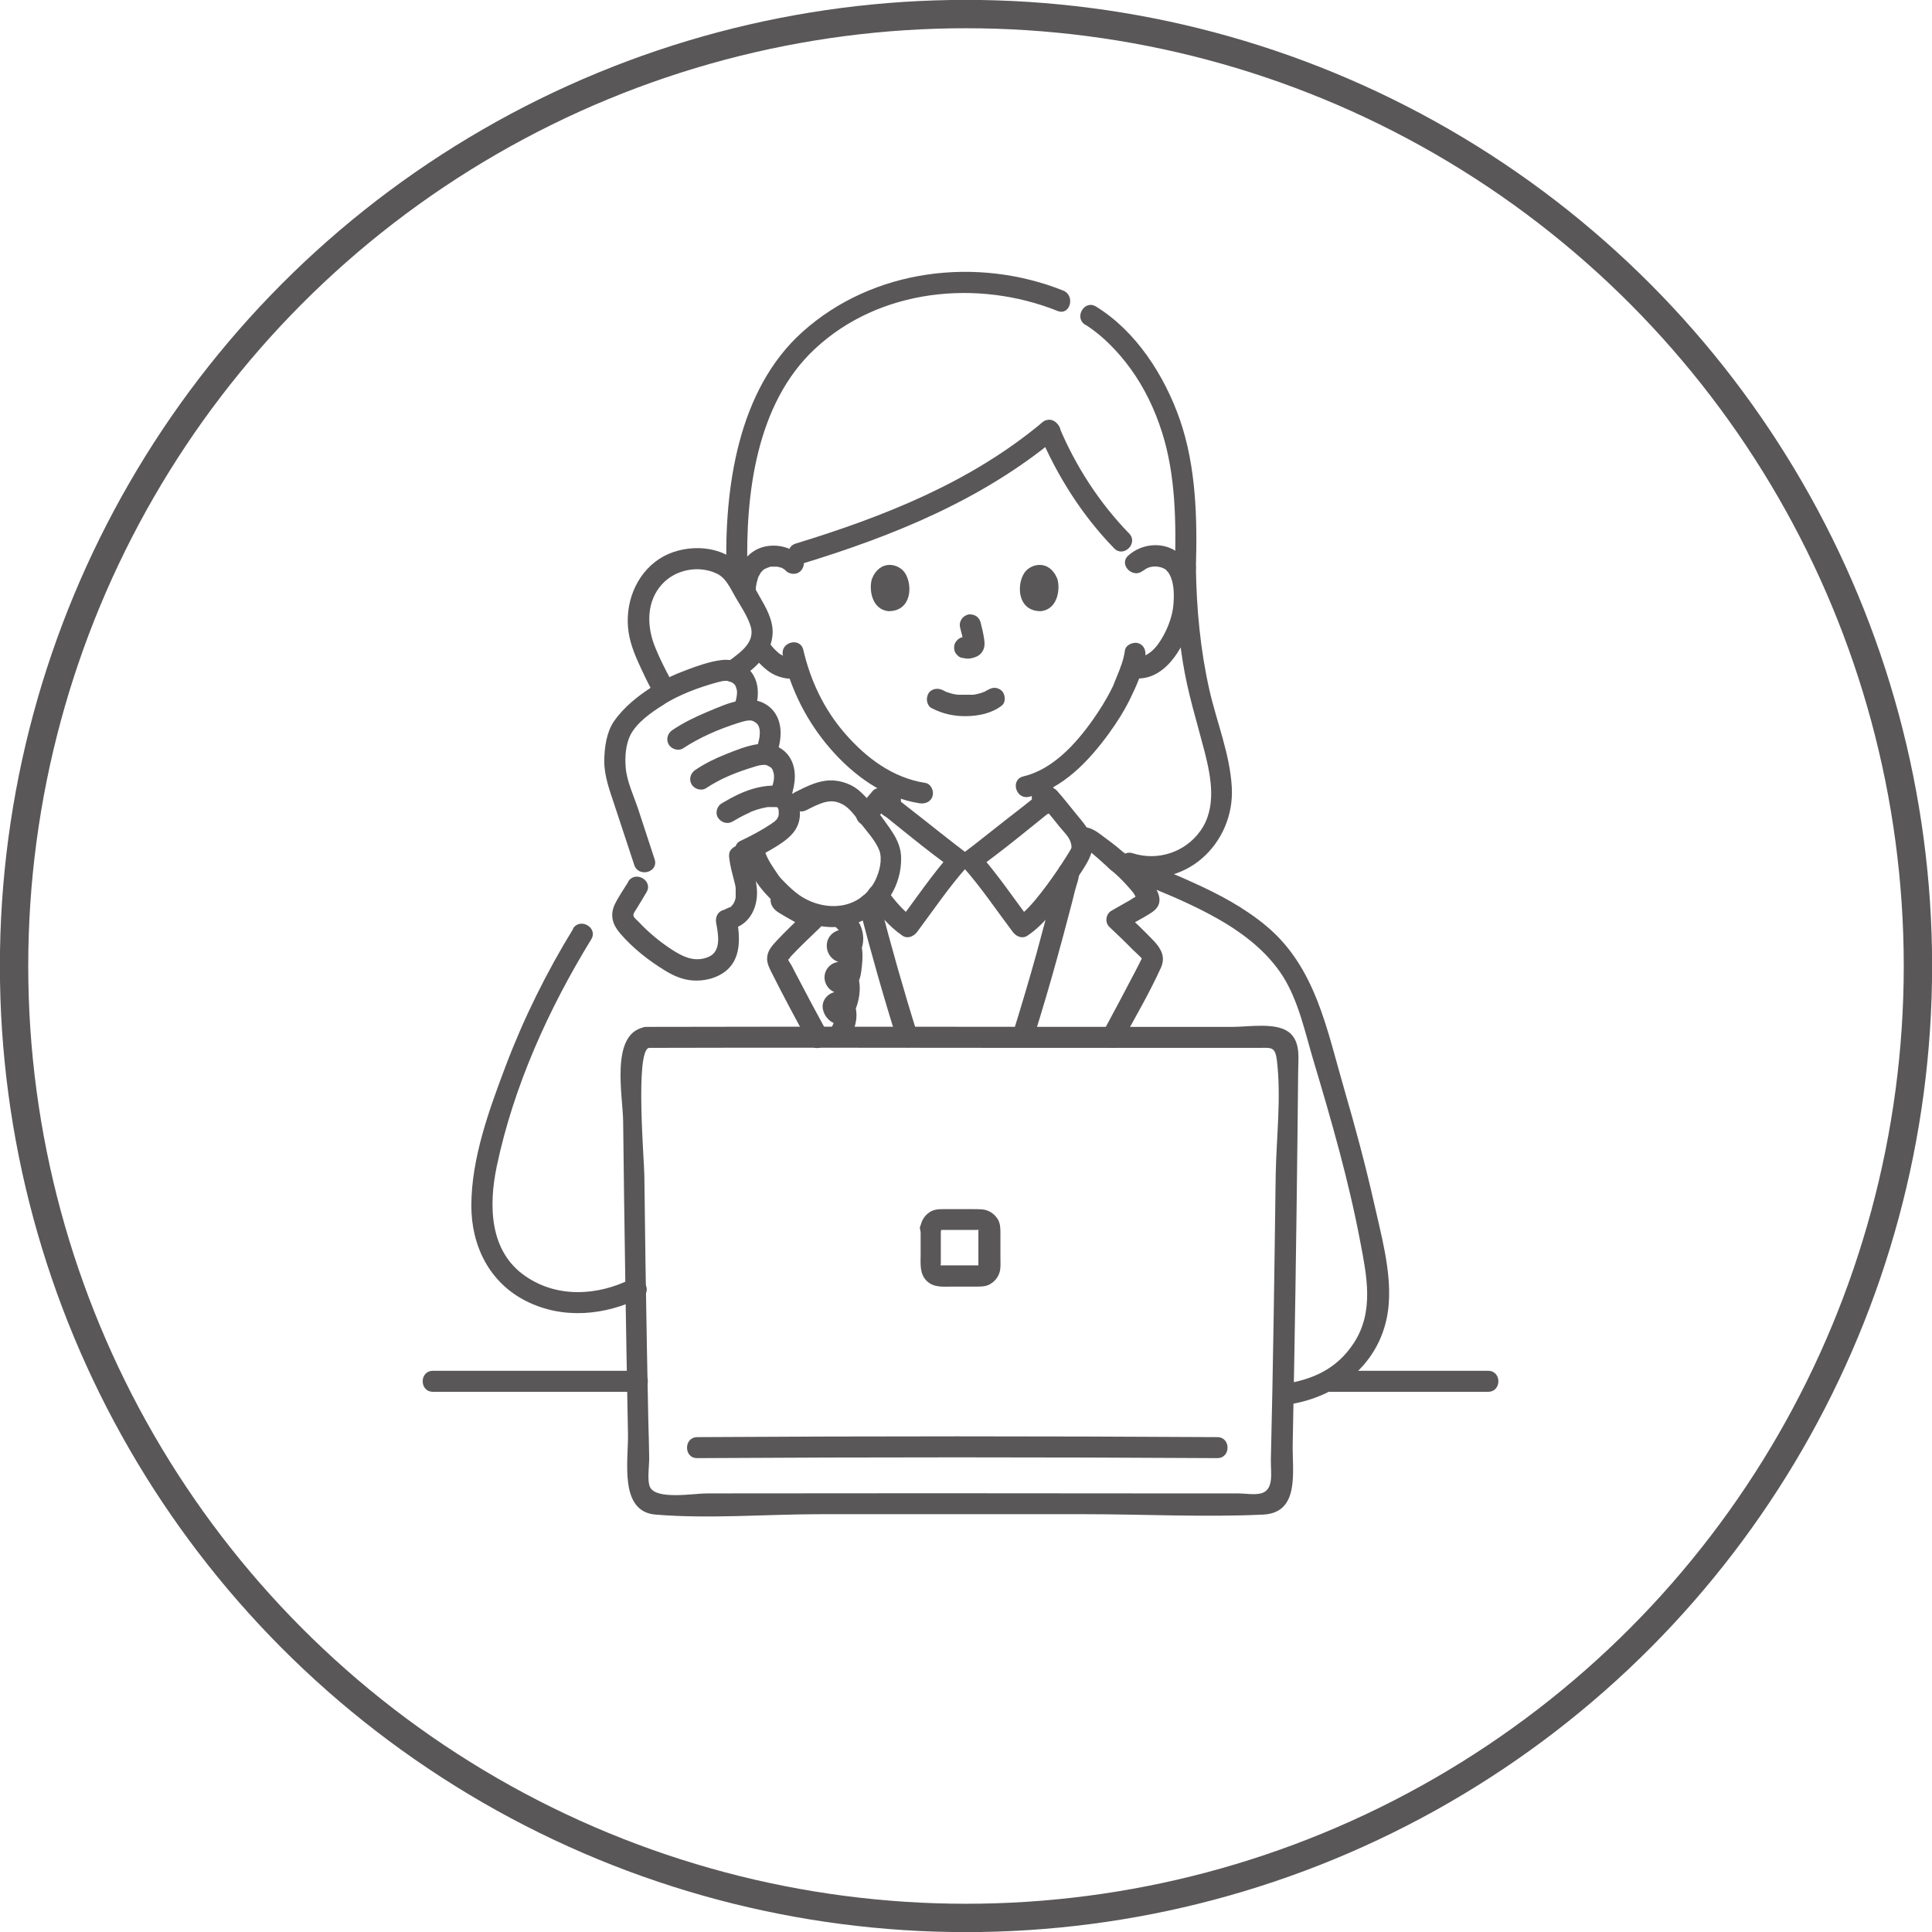 <?xml version="1.0" encoding="UTF-8"?>
<svg id="_レイヤー_2" data-name="レイヤー 2" xmlns="http://www.w3.org/2000/svg" viewBox="0 0 92.02 92.02">
  <defs>
    <style>
      .cls-1 {
        fill: none;
        stroke: #595757;
        stroke-linecap: round;
        stroke-miterlimit: 10;
        stroke-width: 1.35px;
      }

      .cls-2 {
        fill: #595757;
      }
    </style>
  </defs>
  <g id="graphic">
    <g id="border">
      <path class="cls-2" d="M44.38,33.73c.51.27,1.07.39,1.65.38s1.2-.13,1.68-.5c.21-.16.18-.54,0-.71-.22-.2-.49-.17-.71,0,.17-.13-.03.01-.09.04-.04.02-.16.06-.02.01-.05.01-.09.03-.14.05-.13.04-.25.07-.38.09.07-.01.04,0-.01,0-.04,0-.08,0-.11,0-.09,0-.18,0-.27,0-.08,0-.16,0-.24,0-.04,0-.07,0-.11,0-.02,0-.16-.03-.03,0-.12-.02-.24-.04-.36-.08-.05-.02-.1-.03-.15-.05-.12-.04.09.05-.01,0-.06-.03-.12-.06-.18-.09-.23-.12-.56-.07-.69.18-.12.23-.07.56.18.69h0Z"/>
      <path class="cls-2" d="M45.73,29.89c.07.27.14.54.18.81l-.02-.13s0,.07,0,.11l.02-.13s0,.03-.01.05l.05-.12s-.01.02-.02.03l.08-.1s-.02.02-.03.03l.1-.08s-.04.02-.06.03l.12-.05s-.07.03-.11.03l.13-.02s-.07,0-.1,0l.13.02s-.08-.01-.11-.02c-.07-.02-.13-.02-.2,0-.07,0-.13.02-.19.06-.1.06-.2.18-.23.3-.03.13-.02.27.05.39.07.1.17.21.3.23.09.01.19.04.28.04.15,0,.29-.04.43-.1.17-.08.3-.23.35-.42.04-.15.02-.28,0-.44-.04-.26-.1-.52-.17-.78-.03-.12-.12-.24-.23-.3s-.27-.09-.39-.05c-.26.08-.42.35-.35.62h0Z"/>
      <path class="cls-2" d="M41.53,27.57c-.14.44-.05,1.45.79,1.54,1.1,0,1.16-1.23.79-1.81-.3-.47-1.2-.67-1.58.27Z"/>
      <path class="cls-2" d="M50.36,27.57c.14.44.05,1.45-.79,1.54-1.1,0-1.16-1.23-.79-1.81.3-.47,1.2-.67,1.58.27Z"/>
      <path class="cls-2" d="M42.87,38.54c.02-.12.03-.25.03-.38,0-.07,0-.15,0-.22,0-.12,0-.25,0-.37s-.06-.26-.15-.36-.23-.15-.36-.15-.26.05-.36.15-.15.22-.15.36c0,.12,0,.24,0,.36,0,.16-.02.31-.02.47l.02-.13h0c-.03.14-.02.28.05.4.06.1.18.2.3.23.13.03.27.02.39-.05.11-.07.21-.17.23-.3h0Z"/>
      <path class="cls-2" d="M53.58,30.98c-.06.45-.23.87-.4,1.28-.05.11-.09.23-.14.35-.03.07.04-.08-.02.05-.02.04-.04.08-.06.12-.26.53-.58,1.04-.92,1.52-.8,1.13-1.9,2.35-3.3,2.68-.63.15-.36,1.12.27.97,1.62-.38,2.87-1.73,3.81-3.02.37-.51.72-1.06,1-1.63.31-.63.63-1.35.73-2.05.04-.27-.07-.54-.35-.62-.23-.06-.58.08-.62.35h0Z"/>
      <path class="cls-2" d="M37.29,31.22c.38,1.64,1.15,3.16,2.25,4.43s2.56,2.35,4.26,2.61c.27.04.54-.07.62-.35.07-.24-.08-.58-.35-.62-1.55-.24-2.81-1.19-3.82-2.35s-1.65-2.53-1.99-3.99c-.15-.63-1.12-.36-.97.27h0Z"/>
      <path class="cls-2" d="M35.73,31.01c.24.38.55.74.93,1,.18.12.38.21.59.26.27.07.52.07.79.03.12-.02.24-.13.3-.23.06-.11.09-.27.05-.39s-.11-.24-.23-.3c-.13-.07-.25-.07-.39-.05h-.03s.09,0,.13-.01c-.11.02-.23.01-.34,0l.13.02c-.08-.01-.15-.03-.22-.05-.03,0-.05-.02-.08-.03-.05-.02-.04-.01.04.02-.02,0-.03-.02-.05-.02-.06-.03-.11-.06-.17-.09-.03-.02-.06-.04-.09-.06.13.08.03.02,0,0-.11-.1-.22-.2-.31-.31-.03-.03-.05-.06-.07-.09l.04.06s-.02-.03-.03-.05c-.04-.06-.09-.12-.13-.19-.14-.22-.45-.33-.69-.18s-.33.45-.18.69h0Z"/>
      <path class="cls-2" d="M35.99,28.19s0-.1.01-.14c0-.01.02-.15,0-.08s.01-.08.02-.09c0-.04.01-.08.02-.12.02-.07.04-.15.06-.22.01-.03.02-.07.04-.1.04-.1-.04.08,0,0,.03-.05.05-.09.08-.14.01-.02.02-.03.03-.05.03-.04.07-.05-.03.04.03-.03.05-.06.08-.09.02-.02.03-.03.05-.05.09-.08-.05.03-.02.01.05-.03.09-.06.15-.09h.03s.03-.03-.04,0c.03,0,.06-.02.09-.03.04-.01.17-.07.19-.05-.07,0-.08.01-.02,0h.04s.08,0,.13,0c.03,0,.06,0,.1,0,.13,0-.09-.02.01,0,.07.01.13.03.2.05.02,0,.03.01.05.02.03.01.02,0-.04-.02.02,0,.07.04.09.05.03.02.06.04.09.06.04.03.04.03-.02-.01.02.02.04.03.05.05.19.18.52.2.71,0s.21-.52,0-.71c-.6-.55-1.6-.67-2.28-.2-.63.43-.83,1.18-.87,1.92-.01.26.24.51.5.5.28-.01.49-.22.5-.5h0Z"/>
      <path class="cls-2" d="M54.46,27.18c.2-.18.48-.23.74-.18.12.02.24.07.34.14-.03-.02.16.19.09.1.3.43.3,1.05.26,1.55s-.23,1.04-.48,1.49c-.3.55-.75,1.11-1.44,1.02-.27-.03-.5.26-.5.5,0,.3.23.47.5.5,1.48.19,2.39-1.42,2.76-2.62.33-1.07.33-2.74-.72-3.43-.7-.46-1.66-.34-2.27.21-.48.43.23,1.14.71.71h0Z"/>
      <path class="cls-2" d="M49.15,37.57c0,.24,0,.48.02.73,0,.13.05.26.15.36.09.09.23.15.36.15s.26-.05.36-.15.16-.22.15-.36c-.02-.24-.02-.48-.02-.73,0-.13-.06-.26-.15-.36s-.23-.15-.36-.15-.26.05-.36.15-.15.22-.15.36h0Z"/>
      <path class="cls-2" d="M42.87,38.54c.02-.12.03-.25.03-.38,0-.07,0-.15,0-.22,0-.12,0-.25,0-.37s-.06-.26-.15-.36-.23-.15-.36-.15-.26.05-.36.15-.15.22-.15.36c0,.12,0,.24,0,.36,0,.16-.02.31-.02.47l.02-.13h0c-.03.14-.02.28.05.4.06.1.18.2.3.23.13.03.27.02.39-.05.11-.07.21-.17.23-.3h0Z"/>
      <path class="cls-2" d="M49.15,37.57c0,.24,0,.48.02.73,0,.13.05.26.15.36.09.09.23.15.36.15s.26-.05.36-.15.16-.22.15-.36c-.02-.24-.02-.48-.02-.73,0-.13-.06-.26-.15-.36s-.23-.15-.36-.15-.26.05-.36.15-.15.22-.15.36h0Z"/>
      <path class="cls-2" d="M55.96,27.04c.03,1.51.14,3.02.38,4.51s.67,2.84,1.04,4.27c.31,1.22.58,2.66-.21,3.76-.73,1.02-2.03,1.44-3.22,1.06-.62-.2-.88.77-.27.97,2.7.87,5.14-1.42,4.99-4.11-.09-1.6-.72-3.1-1.07-4.65-.43-1.91-.61-3.85-.64-5.81-.01-.65-1.02-.65-1,0h0Z"/>
      <path class="cls-2" d="M51.7,15.47c.81.5,1.58,1.31,2.14,2.08.67.92,1.17,1.97,1.51,3.05.65,2.05.67,4.3.61,6.44-.02.65.99.65,1,0,.07-2.35.01-4.83-.77-7.07-.73-2.08-2.07-4.19-3.99-5.37-.55-.34-1.06.53-.51.87h0Z"/>
      <path class="cls-2" d="M50.64,13.84c-4.11-1.64-9.07-1.04-12.42,1.97-3.09,2.77-3.72,7.46-3.62,11.37.02.65,1.02.65,1,0-.1-3.61.41-7.95,3.21-10.56,3.08-2.88,7.76-3.33,11.56-1.81.6.24.86-.73.27-.97h0Z"/>
      <path class="cls-2" d="M49.62,20.14c-3.41,2.84-7.51,4.46-11.72,5.75-.62.19-.35,1.16.27.97,4.39-1.34,8.61-3.05,12.17-6.01.5-.41-.22-1.12-.71-.71h0Z"/>
      <path class="cls-2" d="M53.78,25.41c-1.4-1.44-2.54-3.19-3.32-5.05-.11-.25-.33-.43-.62-.35-.24.06-.46.37-.35.62.85,2.02,2.05,3.92,3.58,5.49.45.46,1.16-.25.71-.71h0Z"/>
      <path class="cls-2" d="M35.38,31.98h0c0-.07-.01-.14-.04-.2-.02-.06-.05-.12-.1-.16-.05-.05-.1-.08-.16-.1-.06-.03-.12-.05-.19-.04l-.13.02c-.09.02-.16.07-.22.13l-.08.1c-.05.08-.07.16-.07.25h0c0,.07.01.14.04.2.02.06.05.12.1.16.05.05.1.08.16.1.06.03.12.05.19.04l.13-.02c.09-.02.16-.07.22-.13l.08-.1c.05-.08.07-.16.07-.25h0Z"/>
      <path class="cls-2" d="M35.61,27.55c0-.12,0-.25,0-.37,0-.07-.01-.13-.04-.19-.02-.06-.05-.12-.1-.16-.05-.05-.1-.08-.16-.1-.06-.03-.12-.05-.19-.04l-.13.02c-.09.02-.16.07-.22.13l-.08.1c-.05.08-.07.16-.07.25,0,.12,0,.25,0,.37,0,.07.01.13.04.19.02.06.05.12.1.16.05.05.1.08.16.1.06.03.12.05.19.04l.13-.02c.09-.02.16-.07.22-.13l.08-.1c.05-.08.07-.16.07-.25h0Z"/>
      <path class="cls-2" d="M63.3,66.29h7.58c.65,0,.65-1,0-1h-7.58c-.65,0-.65,1,0,1h0Z"/>
      <path class="cls-2" d="M20.62,66.29h9.75c.65,0,.65-1,0-1h-9.75c-.65,0-.65,1,0,1h0Z"/>
      <path class="cls-2" d="M53,41.5c.08.08.52.27.2.12.55.25,1.13.45,1.69.68,1.2.49,2.4,1.02,3.52,1.7,1.04.64,2.01,1.44,2.68,2.48.77,1.21,1.07,2.71,1.48,4.07.85,2.84,1.67,5.69,2.22,8.6.31,1.63.66,3.3-.29,4.79-.83,1.29-2.03,1.8-3.49,2-.64.09-.37,1.06.27.97,2.58-.36,4.7-2.15,4.87-4.88.1-1.57-.37-3.23-.71-4.75-.41-1.82-.9-3.63-1.42-5.42-.82-2.81-1.35-5.78-3.69-7.74-1.06-.89-2.29-1.54-3.54-2.1-.59-.27-1.19-.52-1.79-.76-.39-.16-.77-.32-1.16-.47s-.45-.37-.09,0c-.46-.46-1.17.25-.71.71h0Z"/>
      <path class="cls-2" d="M43.7,49.27c-.66-2.1-1.26-4.22-1.81-6.35-.16-.63-1.13-.36-.97.27.55,2.13,1.15,4.25,1.81,6.35.19.61,1.16.35.97-.27h0Z"/>
      <path class="cls-2" d="M36.83,42.4c-.23.45-.16.81.28,1.08s.9.51,1.35.77l-.1-.79c-.47.44-.94.89-1.38,1.36-.19.21-.38.41-.43.7s.06.51.18.76c.57,1.14,1.18,2.27,1.79,3.39.31.57,1.18.06.87-.51-.51-.93-1.01-1.87-1.5-2.81-.06-.12-.12-.23-.18-.35-.04-.08-.19-.27-.18-.34-.02.14.13-.1.15-.12.09-.09.18-.19.27-.28.36-.37.74-.72,1.11-1.08.23-.22.17-.63-.1-.79-.25-.14-.51-.29-.76-.43-.12-.07-.23-.13-.35-.2-.06-.03-.12-.07-.18-.1-.13-.09-.15-.09-.06-.01l.07.25v.02c.3-.57-.56-1.08-.86-.51h0Z"/>
      <path class="cls-2" d="M50.39,41.56c0,.25-.17.63-.24.89-.09.34-.17.68-.26,1.02-.17.64-.34,1.27-.51,1.9-.36,1.3-.75,2.6-1.15,3.89-.19.62.78.88.97.27.42-1.34.82-2.69,1.19-4.04.19-.68.37-1.37.55-2.05.09-.34.18-.68.26-1.02.07-.27.2-.58.2-.86,0-.65-1-.65-1,0h0Z"/>
      <path class="cls-2" d="M51.59,40.4c.17-.04.84.61.97.72.22.18.48.53.8.53l-.36-.15c.22.2.43.4.63.62.12.13.23.26.34.39.06.07.13.26.2.3.04.11.08.08.11-.09.13-.18.1-.2-.08-.06-.13.04-.27.15-.39.22-.29.16-.57.33-.86.49s-.34.57-.1.79c.37.35.74.7,1.09,1.06.09.09.45.41.45.45,0-.05-.1.17-.12.21-.07.13-.13.26-.2.39-.5.96-1.01,1.92-1.53,2.88-.31.57.56,1.08.87.51.64-1.17,1.33-2.35,1.88-3.56.23-.51.03-.89-.33-1.28-.45-.47-.92-.92-1.39-1.36l-.1.79c.47-.27.96-.51,1.4-.8.33-.22.44-.53.29-.91-.16-.4-.47-.75-.76-1.07-.24-.27-.65-.83-1.05-.83l.36.15c-.34-.34-.73-.63-1.11-.91-.41-.31-.74-.58-1.27-.45-.63.15-.36,1.12.27.97h0Z"/>
      <path class="cls-2" d="M49.65,38.39c.28.32.55.65.81.98.2.25.5.51.56.84.03.18.02.18-.09.36s-.22.36-.34.54c-.32.49-.66.97-1.02,1.43-.33.42-.73.9-1.15,1.17l.69.18c-.82-1.1-1.59-2.24-2.5-3.27l-.1.79c1.32-.95,2.58-2,3.85-3.02.21-.17.18-.53,0-.71-.21-.21-.5-.17-.71,0-.6.48-1.21.96-1.82,1.43-.41.32-.82.65-1.23.97-.08.06-.15.12-.23.18-.04.03-.26.2-.15.11-.07.06-.15.12-.22.17-.27.2-.33.53-.1.79.85.96,1.57,2.04,2.34,3.06.16.21.44.34.69.18.56-.37,1.01-.89,1.42-1.42s.83-1.11,1.2-1.69c.31-.49.58-.91.44-1.52-.11-.45-.41-.78-.7-1.13-.31-.38-.61-.77-.94-1.14-.43-.49-1.14.23-.71.71Z"/>
      <path class="cls-2" d="M41.37,42.89c.47.62.97,1.24,1.62,1.68.24.16.53.03.69-.18.77-1.03,1.49-2.1,2.34-3.06.23-.26.17-.59-.1-.79-.08-.05-.15-.11-.22-.17.11.09,0,0-.03-.02-.04-.03-.08-.06-.12-.09-.08-.06-.15-.12-.23-.18-.41-.32-.82-.64-1.23-.97-.61-.48-1.22-.95-1.82-1.43-.2-.16-.52-.22-.71,0-.22.25-.43.51-.64.78-.17.21-.21.5,0,.71.18.18.54.21.71,0,.21-.26.42-.52.64-.78h-.71c1.27,1.02,2.53,2.07,3.85,3.02l-.1-.79c-.91,1.03-1.68,2.17-2.5,3.27l.69-.18c-.5-.33-.9-.85-1.26-1.32-.17-.21-.43-.33-.69-.18-.21.12-.35.47-.18.69h0Z"/>
      <path class="cls-2" d="M40.35,49.66c.33-.52.57-1.17.37-1.78-.13-.39-.71-.52-.92-.12-.01.03-.03.06-.05.09-.04.06-.02.04.06-.05h.27c.07.02.1.06.1.11l-.07.25c-.07.17-.41-.12-.31.1.15.33.71.32.87,0,.25-.54.37-1.17.2-1.75-.11-.36-.57-.49-.84-.22-.1.1-.03.03-.02.02.08-.1-.16.32-.11.47.12.31.57.55.84.22.23-.28.27-.61.31-.97s.05-.7-.03-1.05c-.1-.44-.7-.47-.92-.12-.02.02-.01.03.01.01.11-.04.2.02.27.2-.01.04-.29.35-.34.17.11.4.72.51.92.12.32-.62.12-1.38-.38-1.85s-1.18.26-.71.71c.15.14.33.42.22.63l.92.12c-.11-.39-.43-.69-.85-.69s-.76.31-.78.72c-.02.39.23.74.61.83.41.1.76-.14.97-.47l-.92-.12c.04.19.03.39.01.58,0,.09-.02.19-.03.28,0,.05-.1.29,0,.17l.84.22c-.15-.36-.41-.68-.83-.68s-.75.32-.76.74c0,.34.24.66.57.73s.67-.07.9-.3l-.84-.22c.09.32.05.68-.09.98h.87c-.13-.3-.43-.52-.77-.51-.38.01-.72.31-.73.7,0,.35.27.73.61.82.39.1.71-.17.88-.5l-.92-.12c.12.36-.08.72-.27,1.01-.35.54.52,1.05.87.51h0Z"/>
      <path class="cls-2" d="M27.3,44.24c-1.27,2.07-2.35,4.25-3.21,6.52-.79,2.09-1.64,4.41-1.64,6.67,0,1.91.86,3.66,2.61,4.54s3.75.69,5.49-.17c.58-.28.07-1.15-.51-.87-1.58.78-3.47.9-4.99-.13-1.75-1.18-1.78-3.38-1.39-5.25.8-3.81,2.47-7.5,4.5-10.81.34-.55-.53-1.06-.87-.51h0Z"/>
      <path class="cls-2" d="M31.07,32.71c-.68.43-1.37.98-1.83,1.65-.36.53-.45,1.25-.46,1.88,0,.74.26,1.41.49,2.11l.94,2.85c.2.61,1.17.35.97-.27l-.79-2.41c-.21-.63-.54-1.31-.59-1.98-.04-.49,0-1.07.22-1.52.3-.6,1-1.09,1.56-1.44s.04-1.22-.51-.87h0Z"/>
      <path class="cls-2" d="M35.96,33.81c.19-.58.22-1.28-.17-1.79-.34-.45-.89-.65-1.44-.58s-1.12.27-1.65.47c-.57.21-1.12.47-1.63.79-.55.34-.05,1.21.51.87.79-.49,1.65-.81,2.54-1.06.33-.09.6-.15.82.05.05.04.07.06.1.13.01.03.05.13.06.21.02.21-.04.43-.1.63-.08.26.1.55.35.62.27.07.54-.09.62-.35h0Z"/>
      <path class="cls-2" d="M37.07,35.67c.17-.61.18-1.32-.25-1.83-.39-.46-.98-.58-1.55-.48s-1.08.34-1.59.55c-.57.24-1.13.51-1.65.86-.23.15-.32.44-.18.69.13.22.46.33.69.18.79-.52,1.67-.9,2.57-1.19.16-.05.34-.11.5-.13.17-.02.25,0,.4.11.09.07.15.17.17.33.03.22-.01.43-.07.64-.17.62.79.89.97.27h0Z"/>
      <path class="cls-2" d="M37.75,37.71c.17-.6.17-1.28-.24-1.78-.36-.43-.92-.57-1.46-.48-.5.08-1,.28-1.47.47-.51.2-1,.44-1.46.75-.23.15-.32.44-.18.69.13.22.46.33.69.18.72-.48,1.48-.77,2.3-1.02.18-.06.32-.09.48-.09.08,0-.08-.03.04,0,.01,0,.13.04.1.03,0,0,.16.09.16.09.03.02.05.05.08.1.02.03.02.03,0,0l.02.05s.03.09.04.13c.04.21,0,.42-.07.62-.18.62.79.89.97.27h0Z"/>
      <path class="cls-2" d="M34.72,40.75c.03.3.09.6.17.9.04.14.07.29.11.43.02.07.03.15.04.22,0-.06,0,.1,0,.12,0,.06,0,.13,0,.19,0,.04,0,.07,0,.11,0-.04,0-.03,0,.03-.01.06-.03.12-.05.18q-.02.05,0,0s-.02.04-.03.06c-.02.04-.05.09-.08.13.07-.09-.05.04-.06.06-.04.04-.04.04,0,0-.02.02-.05.03-.07.04-.05.03-.05.03,0,0-.03,0-.05.02-.08.03-.25.07-.43.36-.35.62s.35.43.62.35c.69-.2,1.06-.84,1.11-1.52.03-.35-.04-.71-.12-1.04-.04-.15-.08-.31-.12-.46-.02-.08-.04-.16-.05-.24-.02-.1-.03-.15-.03-.2-.03-.26-.21-.52-.5-.5-.25.01-.53.22-.5.5h0Z"/>
      <path class="cls-2" d="M29.92,42.01c-.22.36-.47.71-.65,1.09-.23.51-.08.95.26,1.35.6.7,1.36,1.3,2.15,1.78.41.25.84.44,1.33.47s1.01-.08,1.42-.35c.91-.59.83-1.72.65-2.66-.05-.27-.37-.42-.62-.35-.28.08-.4.35-.35.62.1.53.26,1.34-.35,1.61-.66.29-1.24,0-1.79-.36s-1.08-.8-1.54-1.29c-.06-.07-.24-.2-.26-.31-.02-.11.1-.24.15-.33.16-.26.32-.52.47-.78.34-.55-.53-1.06-.87-.51h0Z"/>
      <path class="cls-2" d="M35.77,40.96c.53-.25,1.05-.52,1.53-.86s.79-.74.8-1.32c0-.55-.25-1.08-.79-1.28-.38-.14-.87-.07-1.26.02-.59.14-1.15.43-1.67.74-.23.13-.33.46-.18.69s.45.32.69.18c.22-.13.45-.26.69-.37.05-.02.1-.04.14-.07.02,0,.04-.02.06-.03-.09.04-.02,0,0,0,.09-.03.18-.07.28-.1.16-.05.33-.09.5-.12.06-.01-.06,0-.06,0,.02,0,.04,0,.06,0,.03,0,.07,0,.1,0,.07,0,.14,0,.21,0,.04,0,.07,0,.11,0-.13-.01.07.03,0,0-.08-.03.01,0,0,0h.02s.02.02-.03-.02c0,0,.03.03.04.03.08.07-.02,0,0-.02,0,0,.05.08.06.09.06.1-.02-.07,0,0,0,.03.02.06.02.09,0,.01.01.06,0,.01-.01-.06,0,.06,0,.06,0,.05,0,.09,0,.14,0,.06,0-.05,0-.04,0,0-.01.06-.01.07,0,.02-.04.15-.02.07.02-.07-.03.05-.04.07-.06.1.05-.04-.01.02-.03.03-.06.06-.09.09s-.06.06-.1.08c.09-.08-.05.03-.07.05-.48.32-.99.59-1.5.83-.24.11-.32.47-.18.69.16.24.43.3.69.18h0Z"/>
      <path class="cls-2" d="M32.05,32.55c.09.12-.01-.03-.03-.06-.04-.07-.08-.14-.12-.21-.1-.18-.19-.36-.28-.54-.17-.34-.33-.69-.47-1.05-.35-.96-.34-2.07.38-2.86.64-.71,1.75-.92,2.61-.51.45.21.66.73.9,1.14s.56.88.71,1.36c.23.75-.44,1.22-.99,1.63-.22.16-.33.43-.18.69.12.21.47.34.69.18.74-.56,1.49-1.16,1.53-2.17.02-.64-.33-1.24-.64-1.77s-.6-1.19-1.05-1.6c-.96-.89-2.66-.85-3.71-.16-1.14.75-1.66,2.17-1.46,3.5.1.65.38,1.27.66,1.86.21.44.42.91.72,1.29.17.21.53.18.71,0,.21-.21.17-.5,0-.71h0Z"/>
      <path class="cls-2" d="M30.67,48.93c-1.62.33-1,3.28-.99,4.48.03,2.47.06,4.95.1,7.42s.08,4.97.13,7.45c.03,1.26-.45,3.72,1.32,3.86,2.58.21,5.27-.02,7.85-.02,4.2,0,8.39,0,12.59,0,2.81,0,5.67.15,8.48.02,1.77-.08,1.4-2.03,1.42-3.34.05-2.44.09-4.87.13-7.31s.07-5.03.1-7.54c.01-.95.02-1.91.03-2.86,0-.65.14-1.46-.43-1.92-.62-.49-1.93-.26-2.68-.26-1.54,0-3.08,0-4.62,0-7.77,0-15.54-.02-23.31,0-.65,0-.65,1.01,0,1,6.1-.02,12.2,0,18.31,0,3.21,0,6.41,0,9.62,0,.41,0,.83,0,1.24,0,.59,0,.78-.08.86.62.21,1.75-.03,3.68-.06,5.45-.06,4.52-.12,9.03-.23,13.55-.01.6.17,1.43-.47,1.6-.32.08-.76,0-1.09,0-1.27,0-2.55,0-3.82,0-7.16-.01-14.33-.01-21.49,0-.61,0-2.4.32-2.7-.3-.15-.32-.03-1.05-.04-1.41-.01-.56-.02-1.12-.04-1.68-.02-1.21-.05-2.41-.07-3.62-.05-2.71-.09-5.42-.12-8.13,0-.61-.45-5.95.22-6.08.63-.13.36-1.1-.27-.97Z"/>
      <path class="cls-2" d="M33.21,69.45c8.25-.05,16.51-.05,24.77,0,.65,0,.65-1,0-1-8.25-.05-16.51-.05-24.77,0-.65,0-.65,1.01,0,1h0Z"/>
      <path class="cls-2" d="M43.85,58.55c0,.39,0,.79,0,1.18,0,.44-.06.93.28,1.27s.79.28,1.22.28c.39,0,.77,0,1.16,0,.23,0,.45,0,.65-.12.22-.12.4-.35.46-.6.05-.21.03-.43.03-.65s0-.41,0-.62c0-.19,0-.38,0-.57,0-.24-.01-.47-.14-.67-.15-.23-.39-.4-.67-.44-.18-.02-.36-.02-.55-.02-.43,0-.86,0-1.3,0-.25,0-.5,0-.72.15-.28.19-.42.47-.44.8-.01.26.24.51.5.5.28-.01.49-.22.5-.5,0-.13-.03.1,0-.02l-.02.05s.02-.04-.01.01c.03-.02.06-.03-.02,0,.1-.05-.1,0,.01,0-.14.01.05,0,.09,0,.08,0,.16,0,.23,0,.32,0,.64,0,.96,0,.15,0,.3,0,.45,0,.04,0,.14-.02.18,0h-.06c.05.01.05,0-.02-.01.1.04-.07-.04.01.01l-.03-.04s.03.04,0-.02c.04.11.01-.11,0,.02,0,.06,0,.13,0,.19,0,.16,0,.32,0,.48,0,.33,0,.66,0,.99,0,.02,0,.11,0,.12v-.06s0,.05,0,.07c.02-.02.01-.1,0-.02l.03-.04s-.03.03.02,0c-.12.03.08-.01,0,0s.13,0,0,0c-.07,0-.15,0-.22,0-.32,0-.63,0-.95,0-.15,0-.31,0-.46,0-.06,0-.13,0-.19,0-.02,0-.09.01-.11,0,.06,0,.08,0,.04,0-.04-.01-.02,0,.03.02-.11-.05.09.06-.01-.01.04.06.04.06.01.01l.02.05v-.04c-.02-.06-.02-.05,0,.02-.02-.01,0-.14,0-.16,0-.18,0-.35,0-.53,0-.36,0-.72,0-1.09,0-.26-.23-.51-.5-.5s-.5.22-.5.5Z"/>
      <path class="cls-2" d="M35.43,40.82c.3.99,1.06,1.89,1.86,2.51,1.04.8,2.47,1.09,3.7.56s1.95-1.76,1.93-3.03c-.01-.74-.43-1.26-.84-1.83-.35-.48-.72-1-1.18-1.39-.44-.36-1.04-.53-1.6-.45-.51.07-.96.31-1.41.53-.58.29-.07,1.16.51.87.26-.13.52-.27.81-.36.35-.1.59-.09.92.08.35.18.62.59.85.89.3.39.72.84.9,1.3.16.43.01,1.01-.18,1.41s-.52.76-.92.98c-.85.47-1.96.28-2.73-.27-.24-.17-.46-.38-.67-.59-.18-.18-.22-.22-.33-.38-.23-.34-.51-.73-.62-1.11-.19-.62-1.15-.35-.97.27h0Z"/>
    </g>
    <circle class="cls-1" cx="46.01" cy="46.01" r="45.34"/>
  </g>
</svg>